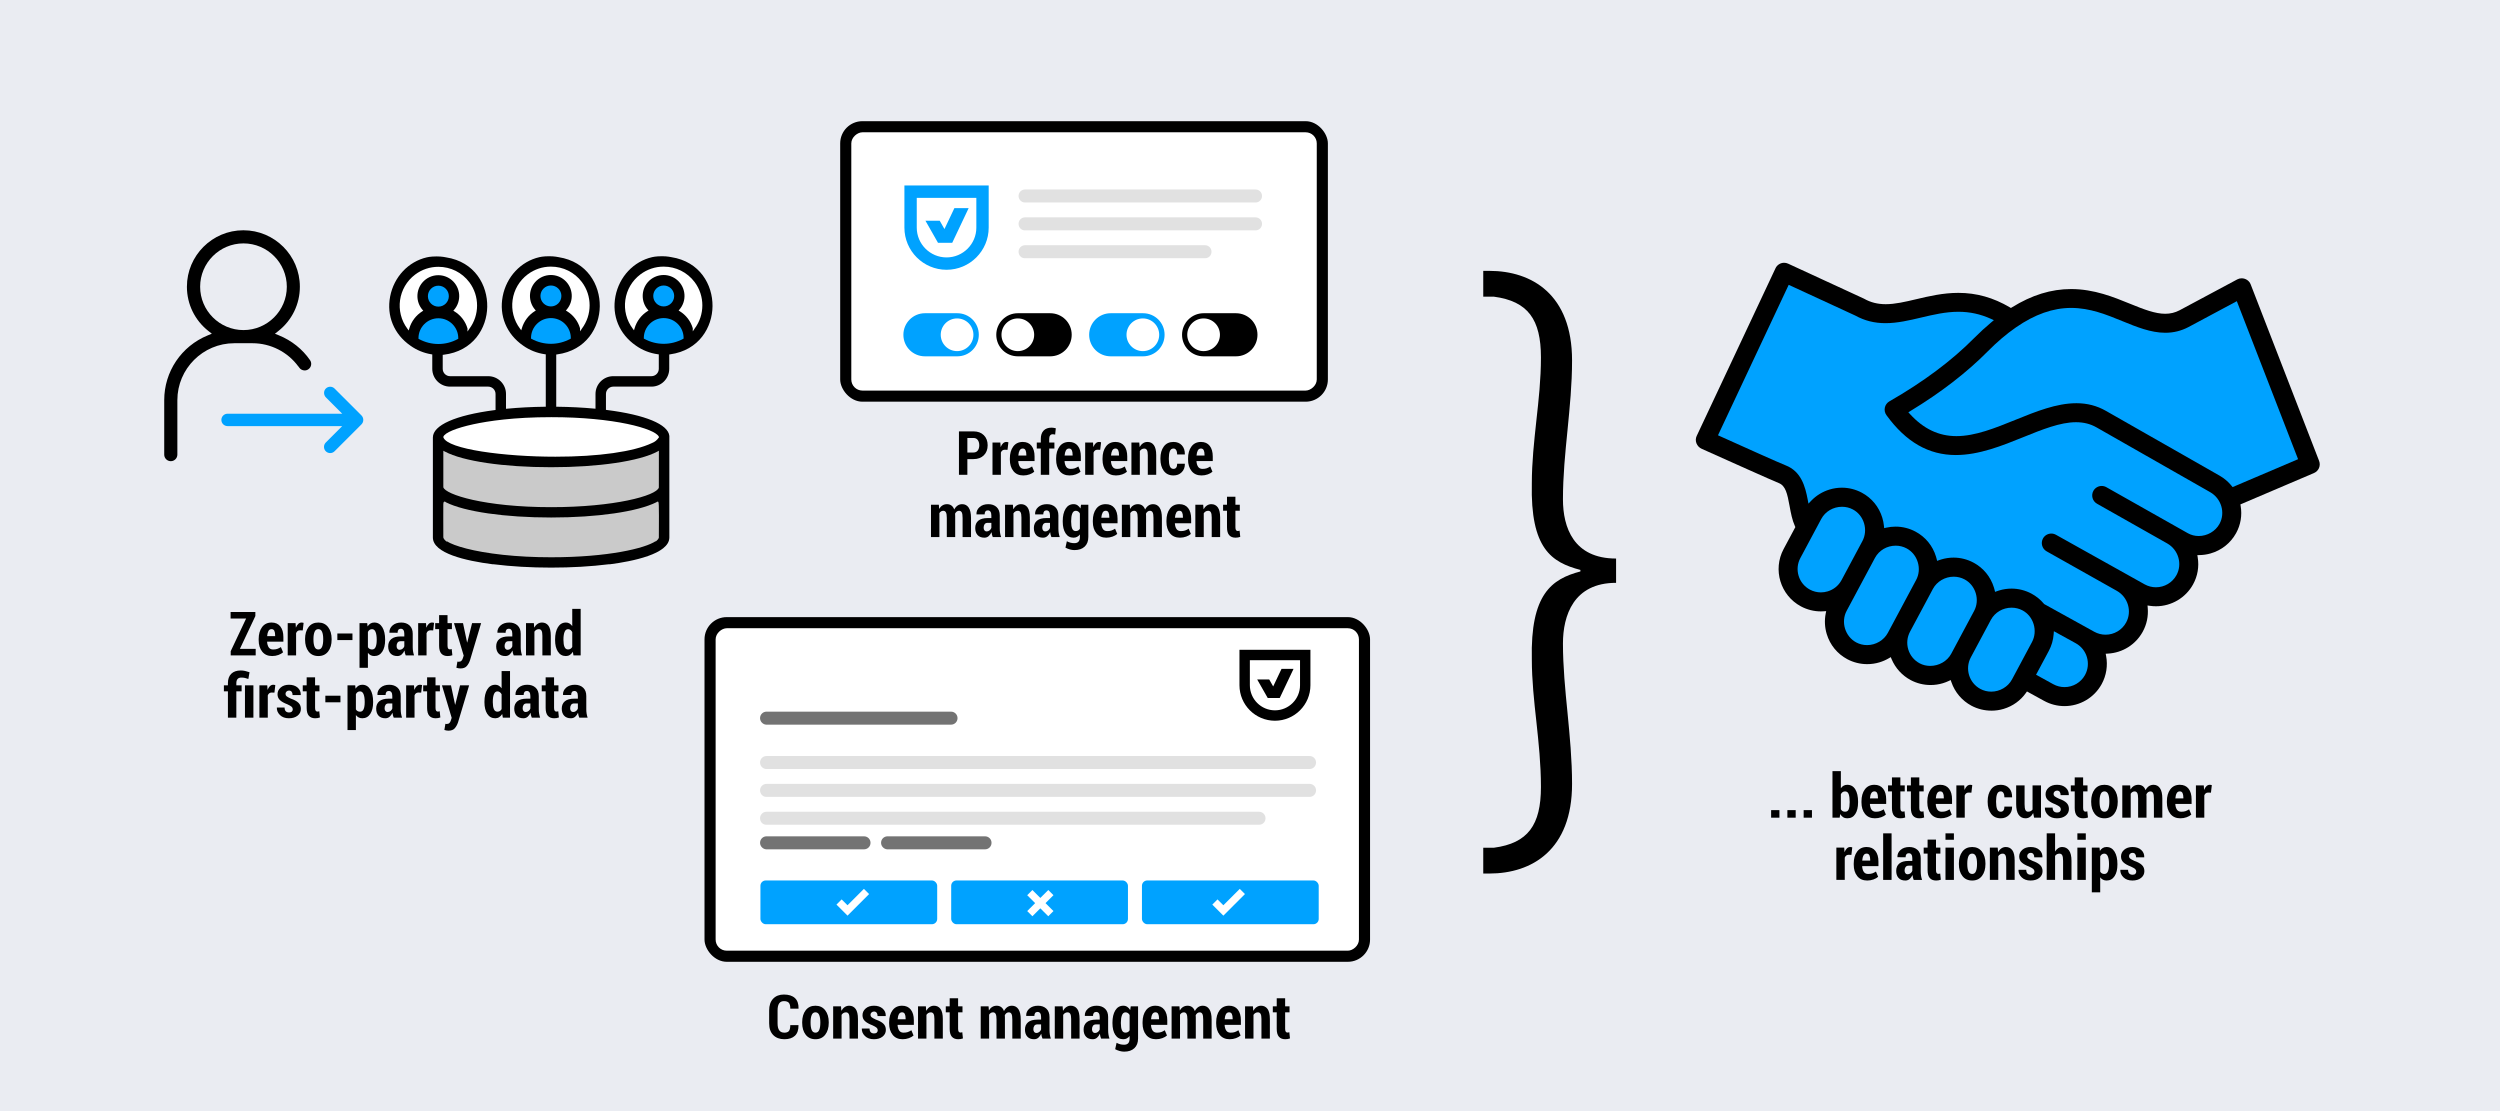 <?xml version="1.0" encoding="UTF-8"?>
<svg id="Layer_1" xmlns="http://www.w3.org/2000/svg" version="1.1" viewBox="0 0 900 400">
  <!-- Generator: Adobe Illustrator 29.4.0, SVG Export Plug-In . SVG Version: 2.1.0 Build 152)  -->
  <defs>
    <style>
      .st0 {
        fill: #fff;
      }

      .st1 {
        fill: #eaecf2;
      }

      .st2 {
        fill: #e1e1e1;
      }

      .st3 {
        fill: #737373;
      }

      .st4 {
        fill: #00a2ff;
      }

      .st5 {
        fill: #cacaca;
      }
    </style>
  </defs>
  <rect class="st1" x="0" width="900" height="400"/>
  <g>
    <path d="M86.365,233.587h5.683v2.363h-8.991v-1.525l5.543-11.741h-5.586v-2.374h8.916v1.472l-5.564,11.806Z"/>
    <path d="M97.956,236.176c-1.533,0-2.722-.53-3.566-1.59-.845-1.06-1.268-2.424-1.268-4.093v-.44c0-1.754.406-3.183,1.219-4.286.812-1.103,1.957-1.654,3.432-1.654,1.368,0,2.417.469,3.147,1.407.73.938,1.096,2.213,1.096,3.824v1.654h-5.865c.05.859.245,1.543.585,2.052.34.509.865.763,1.574.763.602,0,1.104-.07,1.509-.209.404-.14.839-.36,1.305-.661l.784,1.891c-.416.38-.976.698-1.681.956-.706.258-1.463.387-2.272.387ZM97.773,226.486c-.509,0-.886.224-1.133.671-.247.448-.403,1.062-.467,1.842h2.879v-.269c0-.709-.099-1.26-.295-1.654-.197-.394-.525-.591-.983-.591Z"/>
    <path d="M108.988,226.948l-1.031-.032c-.337,0-.618.09-.843.269-.226.179-.399.43-.521.752v8.014h-3.019v-11.623h2.825l.118,1.644c.222-.587.506-1.043.854-1.37.347-.326.747-.489,1.198-.489.136,0,.261.013.376.038.114.025.232.056.354.091l-.312,2.707Z"/>
    <path d="M109.826,230.031c0-1.747.417-3.17,1.251-4.27.834-1.099,2.007-1.649,3.518-1.649s2.678.55,3.523,1.649c.845,1.1,1.268,2.523,1.268,4.27v.247c0,1.748-.421,3.167-1.262,4.259-.842,1.092-2.011,1.638-3.507,1.638-1.519,0-2.696-.544-3.534-1.633-.838-1.088-1.257-2.51-1.257-4.265v-.247ZM112.844,230.278c0,1.082.134,1.941.403,2.578.269.638.725.956,1.37.956.616,0,1.06-.318,1.332-.956.272-.637.408-1.497.408-2.578v-.247c0-1.067-.136-1.924-.408-2.573-.272-.648-.724-.972-1.354-.972s-1.08.326-1.348.978c-.269.652-.403,1.508-.403,2.567v.247Z"/>
    <path d="M126.884,230.429h-5.436v-2.374h5.436v2.374Z"/>
    <path d="M138.647,230.429c0,1.733-.342,3.125-1.026,4.173-.684,1.049-1.642,1.574-2.874,1.574-.494,0-.931-.099-1.311-.295-.38-.197-.709-.485-.988-.865v5.403h-3.019v-16.092h2.771l.129,1.192c.286-.451.626-.798,1.021-1.042.394-.243.852-.365,1.375-.365,1.246,0,2.211.559,2.895,1.676.684,1.117,1.026,2.589,1.026,4.415v.226ZM135.618,230.203c0-1.11-.136-2.005-.408-2.686-.272-.68-.695-1.021-1.268-1.021-.344,0-.641.088-.892.263-.251.176-.451.421-.602.736v5.479c.15.272.351.48.602.623.25.144.551.215.902.215.587,0,1.011-.299,1.273-.897.261-.598.392-1.427.392-2.487v-.226Z"/>
    <path d="M146.059,235.95c-.115-.258-.209-.537-.285-.838s-.131-.608-.167-.924c-.258.58-.596,1.057-1.015,1.429s-.933.559-1.542.559c-1.06,0-1.875-.31-2.444-.929-.569-.619-.854-1.47-.854-2.551,0-1.131.374-2.01,1.123-2.637.748-.626,1.867-.94,3.357-.94h1.321v-.967c0-.58-.107-1.026-.322-1.337s-.534-.467-.956-.467c-.373,0-.655.125-.849.376-.193.251-.29.609-.29,1.074l-2.922-.011-.021-.064c-.043-1.002.333-1.854,1.128-2.557.795-.702,1.844-1.053,3.147-1.053,1.225,0,2.216.351,2.976,1.053.759.702,1.139,1.705,1.139,3.008v4.77c0,.544.039,1.06.118,1.547.079.487.2.974.365,1.461h-3.008ZM143.835,233.931c.401,0,.759-.124,1.074-.371.315-.247.53-.546.645-.897v-1.826h-1.321c-.509,0-.879.165-1.112.494-.233.33-.349.745-.349,1.246,0,.401.097.727.29.978.193.251.451.376.773.376Z"/>
    <path d="M155.953,226.948l-1.031-.032c-.337,0-.618.09-.843.269-.226.179-.399.43-.521.752v8.014h-3.019v-11.623h2.825l.118,1.644c.222-.587.506-1.043.854-1.37.347-.326.747-.489,1.198-.489.136,0,.261.013.376.038.114.025.232.056.354.091l-.312,2.707Z"/>
    <path d="M161.109,221.438v2.89h1.579v2.159h-1.579v5.919c0,.494.071.845.215,1.053.143.208.34.312.591.312.143,0,.261-.009.354-.027.093-.018.208-.048.344-.091l.236,2.234c-.287.1-.561.173-.822.22-.262.046-.557.07-.886.07-.988,0-1.746-.301-2.272-.902s-.79-1.55-.79-2.847v-5.94h-1.407v-2.159h1.407v-2.89h3.029Z"/>
    <path d="M168.145,231.256v.032h.064l1.74-6.961h3.255l-4.007,13.374c-.294.838-.688,1.538-1.182,2.1-.494.562-1.25.843-2.267.843-.244,0-.46-.02-.65-.059-.19-.04-.457-.102-.8-.188l.365-2.224c.079.014.156.028.231.043.075.014.148.021.22.021.444,0,.782-.122,1.015-.365.232-.244.403-.562.51-.956l.29-.892-3.502-11.698h3.255l1.461,6.929Z"/>
    <path d="M184.935,235.95c-.115-.258-.209-.537-.285-.838s-.131-.608-.167-.924c-.258.58-.596,1.057-1.015,1.429s-.933.559-1.542.559c-1.06,0-1.875-.31-2.444-.929-.569-.619-.854-1.47-.854-2.551,0-1.131.374-2.01,1.123-2.637.748-.626,1.867-.94,3.357-.94h1.321v-.967c0-.58-.107-1.026-.322-1.337s-.534-.467-.956-.467c-.373,0-.655.125-.849.376-.193.251-.29.609-.29,1.074l-2.922-.011-.021-.064c-.043-1.002.333-1.854,1.128-2.557.795-.702,1.844-1.053,3.147-1.053,1.225,0,2.216.351,2.976,1.053.759.702,1.139,1.705,1.139,3.008v4.77c0,.544.039,1.06.118,1.547.079.487.2.974.365,1.461h-3.008ZM182.711,233.931c.401,0,.759-.124,1.074-.371.315-.247.53-.546.645-.897v-1.826h-1.321c-.509,0-.879.165-1.112.494-.233.33-.349.745-.349,1.246,0,.401.097.727.29.978.193.251.451.376.773.376Z"/>
    <path d="M192.186,224.327l.129,1.622c.329-.58.732-1.031,1.208-1.354.476-.322,1.008-.483,1.595-.483.988,0,1.763.385,2.326,1.155.562.77.843,1.979.843,3.625v7.058h-3.029v-7.058c0-.874-.106-1.491-.317-1.853-.211-.361-.532-.542-.961-.542-.337,0-.639.079-.908.236-.269.158-.496.38-.682.666v8.551h-3.029v-11.623h2.825Z"/>
    <path d="M199.834,230.203c0-1.826.34-3.298,1.021-4.415.68-1.117,1.644-1.676,2.89-1.676.465,0,.886.111,1.262.333.376.222.71.537,1.004.945v-6.198h3.029v16.758h-2.589l-.226-1.311c-.308.501-.67.883-1.085,1.144-.416.261-.888.392-1.418.392-1.232,0-2.188-.524-2.868-1.574-.681-1.049-1.021-2.44-1.021-4.173v-.226ZM202.842,230.429c0,1.053.129,1.878.387,2.476.258.598.684.897,1.278.897.329,0,.621-.077.875-.231.254-.154.463-.381.628-.682v-5.339c-.165-.329-.376-.587-.634-.773-.258-.186-.544-.279-.859-.279-.587,0-1.014.34-1.278,1.021-.265.681-.397,1.576-.397,2.686v.226Z"/>
    <path d="M82.051,258.35v-9.464h-1.45v-2.159h1.45v-.795c0-1.461.403-2.587,1.208-3.378.806-.791,1.942-1.187,3.411-1.187.508,0,1.01.054,1.504.161s1.045.265,1.654.473l-.419,2.428c-.444-.157-.856-.281-1.235-.371-.38-.089-.816-.134-1.311-.134-.587,0-1.031.172-1.332.516s-.451.842-.451,1.493v.795h1.901v2.159h-1.901v9.464h-3.029ZM91.225,258.35h-3.04v-11.623h3.04v11.623Z"/>
    <path d="M98.798,249.348l-1.031-.032c-.337,0-.618.09-.843.269-.226.179-.399.43-.521.752v8.014h-3.019v-11.623h2.825l.118,1.644c.222-.587.506-1.043.854-1.37.347-.326.747-.489,1.198-.489.136,0,.261.013.376.038.114.025.232.056.354.091l-.312,2.707Z"/>
    <path d="M105.394,255.321c0-.344-.133-.637-.397-.881-.265-.243-.777-.541-1.536-.892-1.182-.444-2.07-.941-2.664-1.493-.595-.551-.892-1.26-.892-2.127,0-.945.377-1.751,1.133-2.417.755-.666,1.756-.999,3.002-.999,1.303,0,2.343.346,3.121,1.037.777.691,1.147,1.563,1.112,2.616l-.021.064h-2.922c0-.487-.107-.879-.322-1.176-.215-.297-.541-.446-.978-.446-.351,0-.646.115-.886.344-.24.229-.36.509-.36.838,0,.344.118.622.354.833.236.211.752.503,1.547.875,1.225.423,2.136.918,2.734,1.488.598.569.897,1.309.897,2.218,0,.988-.396,1.798-1.187,2.428-.792.63-1.835.945-3.131.945-1.354,0-2.424-.387-3.212-1.16-.788-.773-1.164-1.65-1.128-2.632l.032-.064h2.75c.014.63.165,1.083.451,1.359.286.276.68.414,1.182.414.43,0,.757-.105.983-.317.226-.211.338-.496.338-.854Z"/>
    <path d="M113.429,243.837v2.89h1.579v2.159h-1.579v5.919c0,.494.071.845.215,1.053.143.208.34.312.591.312.143,0,.261-.009.354-.027.093-.018.208-.048.344-.091l.236,2.234c-.287.1-.561.173-.822.22-.262.046-.557.07-.886.07-.988,0-1.746-.301-2.272-.902s-.79-1.55-.79-2.847v-5.94h-1.407v-2.159h1.407v-2.89h3.029Z"/>
    <path d="M122.56,252.829h-5.436v-2.374h5.436v2.374Z"/>
    <path d="M134.323,252.829c0,1.733-.342,3.125-1.026,4.173-.684,1.049-1.642,1.574-2.874,1.574-.494,0-.931-.099-1.311-.295-.38-.197-.709-.485-.988-.865v5.403h-3.019v-16.092h2.771l.129,1.192c.286-.451.626-.798,1.021-1.042.394-.243.852-.365,1.375-.365,1.246,0,2.211.559,2.895,1.676.684,1.117,1.026,2.589,1.026,4.415v.226ZM131.293,252.603c0-1.11-.136-2.005-.408-2.686-.272-.68-.695-1.021-1.268-1.021-.344,0-.641.088-.892.263-.251.176-.451.421-.602.736v5.479c.15.272.351.48.602.623.25.144.551.215.902.215.587,0,1.011-.299,1.273-.897.261-.598.392-1.427.392-2.487v-.226Z"/>
    <path d="M141.735,258.35c-.115-.258-.209-.537-.285-.838s-.131-.608-.167-.924c-.258.58-.596,1.057-1.015,1.429s-.933.559-1.542.559c-1.06,0-1.875-.31-2.444-.929-.569-.619-.854-1.47-.854-2.551,0-1.131.374-2.01,1.123-2.637.748-.626,1.867-.94,3.357-.94h1.321v-.967c0-.58-.107-1.026-.322-1.337s-.534-.467-.956-.467c-.373,0-.655.125-.849.376-.193.251-.29.609-.29,1.074l-2.922-.011-.021-.064c-.043-1.002.333-1.854,1.128-2.557.795-.702,1.844-1.053,3.147-1.053,1.225,0,2.216.351,2.976,1.053.759.702,1.139,1.705,1.139,3.008v4.77c0,.544.039,1.06.118,1.547.079.487.2.974.365,1.461h-3.008ZM139.511,256.331c.401,0,.759-.124,1.074-.371.315-.247.53-.546.645-.897v-1.826h-1.321c-.509,0-.879.165-1.112.494-.233.33-.349.745-.349,1.246,0,.401.097.727.29.978.193.251.451.376.773.376Z"/>
    <path d="M151.628,249.348l-1.031-.032c-.337,0-.618.09-.843.269-.226.179-.399.43-.521.752v8.014h-3.019v-11.623h2.825l.118,1.644c.222-.587.506-1.043.854-1.37.347-.326.747-.489,1.198-.489.136,0,.261.013.376.038.114.025.232.056.354.091l-.312,2.707Z"/>
    <path d="M156.785,243.837v2.89h1.579v2.159h-1.579v5.919c0,.494.071.845.215,1.053.143.208.34.312.591.312.143,0,.261-.009.354-.027.093-.018.208-.048.344-.091l.236,2.234c-.287.1-.561.173-.822.22-.262.046-.557.07-.886.07-.988,0-1.746-.301-2.272-.902s-.79-1.55-.79-2.847v-5.94h-1.407v-2.159h1.407v-2.89h3.029Z"/>
    <path d="M163.821,253.656v.032h.064l1.74-6.961h3.255l-4.007,13.374c-.294.838-.688,1.538-1.182,2.1-.494.562-1.25.843-2.267.843-.244,0-.46-.02-.65-.059-.19-.04-.457-.102-.8-.188l.365-2.224c.079.014.156.028.231.043.075.014.148.021.22.021.444,0,.782-.122,1.015-.365.232-.244.403-.562.51-.956l.29-.892-3.502-11.698h3.255l1.461,6.929Z"/>
    <path d="M174.402,252.603c0-1.826.34-3.298,1.021-4.415.68-1.117,1.644-1.676,2.89-1.676.465,0,.886.111,1.262.333.376.222.71.537,1.004.945v-6.198h3.029v16.758h-2.589l-.226-1.311c-.308.501-.67.883-1.085,1.144-.416.261-.888.392-1.418.392-1.232,0-2.188-.524-2.868-1.574-.681-1.049-1.021-2.44-1.021-4.173v-.226ZM177.41,252.829c0,1.053.129,1.878.387,2.476.258.598.684.897,1.278.897.329,0,.621-.077.875-.231.254-.154.463-.381.628-.682v-5.339c-.165-.329-.376-.587-.634-.773-.258-.186-.544-.279-.859-.279-.587,0-1.014.34-1.278,1.021-.265.681-.397,1.576-.397,2.686v.226Z"/>
    <path d="M191.439,258.35c-.115-.258-.209-.537-.285-.838s-.131-.608-.167-.924c-.258.58-.596,1.057-1.015,1.429s-.933.559-1.542.559c-1.06,0-1.875-.31-2.444-.929-.569-.619-.854-1.47-.854-2.551,0-1.131.374-2.01,1.123-2.637.748-.626,1.867-.94,3.357-.94h1.321v-.967c0-.58-.107-1.026-.322-1.337s-.534-.467-.956-.467c-.373,0-.655.125-.849.376-.193.251-.29.609-.29,1.074l-2.922-.011-.021-.064c-.043-1.002.333-1.854,1.128-2.557.795-.702,1.844-1.053,3.147-1.053,1.225,0,2.216.351,2.976,1.053.759.702,1.139,1.705,1.139,3.008v4.77c0,.544.039,1.06.118,1.547.079.487.2.974.365,1.461h-3.008ZM189.215,256.331c.401,0,.759-.124,1.074-.371.315-.247.53-.546.645-.897v-1.826h-1.321c-.509,0-.879.165-1.112.494-.233.33-.349.745-.349,1.246,0,.401.097.727.29.978.193.251.451.376.773.376Z"/>
    <path d="M199.463,243.837v2.89h1.579v2.159h-1.579v5.919c0,.494.071.845.215,1.053.143.208.34.312.591.312.143,0,.261-.009.354-.027.093-.018.208-.048.344-.091l.236,2.234c-.287.1-.561.173-.822.22-.262.046-.557.07-.886.07-.988,0-1.746-.301-2.272-.902s-.79-1.55-.79-2.847v-5.94h-1.407v-2.159h1.407v-2.89h3.029Z"/>
    <path d="M208.541,258.35c-.115-.258-.209-.537-.285-.838s-.131-.608-.167-.924c-.258.58-.596,1.057-1.015,1.429s-.933.559-1.542.559c-1.06,0-1.875-.31-2.444-.929-.569-.619-.854-1.47-.854-2.551,0-1.131.374-2.01,1.123-2.637.748-.626,1.867-.94,3.357-.94h1.321v-.967c0-.58-.107-1.026-.322-1.337s-.534-.467-.956-.467c-.373,0-.655.125-.849.376-.193.251-.29.609-.29,1.074l-2.922-.011-.021-.064c-.043-1.002.333-1.854,1.128-2.557.795-.702,1.844-1.053,3.147-1.053,1.225,0,2.216.351,2.976,1.053.759.702,1.139,1.705,1.139,3.008v4.77c0,.544.039,1.06.118,1.547.079.487.2.974.365,1.461h-3.008ZM206.317,256.331c.401,0,.759-.124,1.074-.371.315-.247.53-.546.645-.897v-1.826h-1.321c-.509,0-.879.165-1.112.494-.233.33-.349.745-.349,1.246,0,.401.097.727.29.978.193.251.451.376.773.376Z"/>
  </g>
  <g>
    <path d="M348.251,165.276v5.661h-3.029v-15.641h5.231c1.568,0,2.811.46,3.728,1.38.917.92,1.375,2.125,1.375,3.615,0,1.497-.458,2.702-1.375,3.615-.917.913-2.159,1.37-3.728,1.37h-2.202ZM348.251,162.902h2.202c.68,0,1.198-.243,1.552-.73.354-.487.532-1.106.532-1.858,0-.766-.177-1.398-.532-1.896-.354-.498-.872-.747-1.552-.747h-2.202v5.231Z"/>
    <path d="M362.71,161.935l-1.031-.032c-.337,0-.618.09-.843.269-.226.179-.399.43-.521.752v8.014h-3.019v-11.623h2.825l.118,1.644c.222-.587.506-1.043.854-1.37.347-.326.747-.489,1.198-.489.136,0,.261.013.376.038.114.025.232.056.354.091l-.312,2.707Z"/>
    <path d="M368.382,171.163c-1.533,0-2.722-.53-3.566-1.59-.845-1.06-1.268-2.424-1.268-4.093v-.44c0-1.754.406-3.183,1.219-4.286.812-1.103,1.957-1.654,3.432-1.654,1.368,0,2.417.469,3.147,1.407.73.938,1.096,2.213,1.096,3.824v1.654h-5.865c.05.859.245,1.543.585,2.052.34.509.865.763,1.574.763.602,0,1.104-.07,1.509-.209.404-.14.839-.36,1.305-.661l.784,1.891c-.416.38-.976.698-1.681.956-.706.258-1.463.387-2.272.387ZM368.2,161.473c-.509,0-.886.224-1.133.671-.247.448-.403,1.062-.467,1.842h2.879v-.269c0-.709-.099-1.26-.295-1.654-.197-.394-.525-.591-.983-.591Z"/>
    <path d="M374.688,170.937v-9.464h-1.45v-2.159h1.45v-1.311c0-1.296.338-2.295,1.015-2.997.677-.702,1.631-1.053,2.863-1.053.236,0,.473.02.709.059.236.04.508.095.816.167l-.236,2.277c-.15-.036-.294-.064-.43-.086-.136-.021-.297-.032-.483-.032-.401,0-.706.145-.913.435-.208.29-.312.7-.312,1.23v1.311h1.869v2.159h-1.869v9.464h-3.029Z"/>
    <path d="M385.043,171.163c-1.533,0-2.722-.53-3.566-1.59-.845-1.06-1.268-2.424-1.268-4.093v-.44c0-1.754.406-3.183,1.219-4.286.812-1.103,1.957-1.654,3.432-1.654,1.368,0,2.417.469,3.147,1.407.73.938,1.096,2.213,1.096,3.824v1.654h-5.865c.05.859.245,1.543.585,2.052.34.509.865.763,1.574.763.602,0,1.104-.07,1.509-.209.404-.14.839-.36,1.305-.661l.784,1.891c-.416.38-.976.698-1.681.956-.706.258-1.463.387-2.272.387ZM384.861,161.473c-.509,0-.886.224-1.133.671-.247.448-.403,1.062-.467,1.842h2.879v-.269c0-.709-.099-1.26-.295-1.654-.197-.394-.525-.591-.983-.591Z"/>
    <path d="M396.076,161.935l-1.031-.032c-.337,0-.618.09-.843.269-.226.179-.399.43-.521.752v8.014h-3.019v-11.623h2.825l.118,1.644c.222-.587.506-1.043.854-1.37.347-.326.747-.489,1.198-.489.136,0,.261.013.376.038.114.025.232.056.354.091l-.312,2.707Z"/>
    <path d="M401.748,171.163c-1.533,0-2.722-.53-3.566-1.59-.845-1.06-1.268-2.424-1.268-4.093v-.44c0-1.754.406-3.183,1.219-4.286.812-1.103,1.957-1.654,3.432-1.654,1.368,0,2.417.469,3.147,1.407.73.938,1.096,2.213,1.096,3.824v1.654h-5.865c.05.859.245,1.543.585,2.052.34.509.865.763,1.574.763.602,0,1.104-.07,1.509-.209.404-.14.839-.36,1.305-.661l.784,1.891c-.416.38-.976.698-1.681.956-.706.258-1.463.387-2.272.387ZM401.565,161.473c-.509,0-.886.224-1.133.671-.247.448-.403,1.062-.467,1.842h2.879v-.269c0-.709-.099-1.26-.295-1.654-.197-.394-.525-.591-.983-.591Z"/>
    <path d="M410.137,159.314l.129,1.622c.329-.58.732-1.031,1.208-1.354.476-.322,1.008-.483,1.595-.483.988,0,1.763.385,2.326,1.155.562.77.843,1.979.843,3.625v7.058h-3.029v-7.058c0-.874-.106-1.491-.317-1.853-.211-.361-.532-.542-.961-.542-.337,0-.639.079-.908.236-.269.158-.496.38-.682.666v8.551h-3.029v-11.623h2.825Z"/>
    <path d="M422.469,168.799c.43,0,.755-.159.978-.478.222-.318.333-.775.333-1.37h2.739l.032.064c.021,1.21-.356,2.204-1.133,2.981s-1.76,1.166-2.949,1.166c-1.519,0-2.684-.546-3.497-1.638-.813-1.092-1.219-2.504-1.219-4.238v-.312c0-1.719.406-3.127,1.219-4.227.812-1.099,1.975-1.649,3.486-1.649,1.26,0,2.263.403,3.008,1.208.745.806,1.106,1.893,1.085,3.26l-.021.054h-2.75c0-.645-.111-1.164-.333-1.558-.222-.394-.552-.591-.988-.591-.63,0-1.067.321-1.311.961-.244.641-.365,1.488-.365,2.541v.312c0,1.082.122,1.938.365,2.567.243.63.684.945,1.321.945Z"/>
    <path d="M432.535,171.163c-1.533,0-2.722-.53-3.566-1.59-.845-1.06-1.268-2.424-1.268-4.093v-.44c0-1.754.406-3.183,1.219-4.286.812-1.103,1.957-1.654,3.432-1.654,1.368,0,2.417.469,3.147,1.407.73.938,1.096,2.213,1.096,3.824v1.654h-5.865c.05.859.245,1.543.585,2.052.34.509.865.763,1.574.763.602,0,1.104-.07,1.509-.209.404-.14.839-.36,1.305-.661l.784,1.891c-.416.38-.976.698-1.681.956-.706.258-1.463.387-2.272.387ZM432.352,161.473c-.509,0-.886.224-1.133.671-.247.448-.403,1.062-.467,1.842h2.879v-.269c0-.709-.099-1.26-.295-1.654-.197-.394-.525-.591-.983-.591Z"/>
    <path d="M337.982,181.714l.118,1.493c.315-.544.71-.965,1.187-1.262.476-.297,1.022-.446,1.638-.446.608,0,1.135.16,1.579.478.444.319.784.804,1.021,1.456.308-.608.704-1.083,1.187-1.423.483-.34,1.047-.51,1.692-.51.974,0,1.744.408,2.31,1.225.565.816.849,2.066.849,3.749v6.864h-3.029v-6.864c0-.981-.104-1.658-.312-2.03-.208-.372-.526-.559-.956-.559-.315,0-.595.091-.838.274-.244.183-.444.435-.602.757.007.179.016.333.027.462s.016.258.016.387v7.573h-3.019v-6.864c0-.967-.104-1.64-.312-2.02-.208-.379-.53-.569-.967-.569-.294,0-.557.074-.79.22-.233.147-.432.353-.596.618v8.615h-3.029v-11.623h2.825Z"/>
    <path d="M357.393,193.337c-.115-.258-.209-.537-.285-.838s-.131-.608-.167-.924c-.258.58-.596,1.057-1.015,1.429s-.933.559-1.542.559c-1.06,0-1.875-.31-2.444-.929-.569-.619-.854-1.47-.854-2.551,0-1.131.374-2.01,1.123-2.637.748-.626,1.867-.94,3.357-.94h1.321v-.967c0-.58-.107-1.026-.322-1.337s-.534-.467-.956-.467c-.373,0-.655.125-.849.376-.193.251-.29.609-.29,1.074l-2.922-.011-.021-.064c-.043-1.002.333-1.854,1.128-2.557.795-.702,1.844-1.053,3.147-1.053,1.225,0,2.216.351,2.976,1.053.759.702,1.139,1.705,1.139,3.008v4.77c0,.544.039,1.06.118,1.547.079.487.2.974.365,1.461h-3.008ZM355.169,191.317c.401,0,.759-.124,1.074-.371.315-.247.53-.546.645-.897v-1.826h-1.321c-.509,0-.879.165-1.112.494-.233.33-.349.745-.349,1.246,0,.401.097.727.29.978.193.251.451.376.773.376Z"/>
    <path d="M364.644,181.714l.129,1.622c.329-.58.732-1.031,1.208-1.354.476-.322,1.008-.483,1.595-.483.988,0,1.763.385,2.326,1.155.562.77.843,1.979.843,3.625v7.058h-3.029v-7.058c0-.874-.106-1.491-.317-1.853-.211-.361-.532-.542-.961-.542-.337,0-.639.079-.908.236-.269.158-.496.38-.682.666v8.551h-3.029v-11.623h2.825Z"/>
    <path d="M378.501,193.337c-.115-.258-.209-.537-.285-.838s-.131-.608-.167-.924c-.258.58-.596,1.057-1.015,1.429s-.933.559-1.542.559c-1.06,0-1.875-.31-2.444-.929-.569-.619-.854-1.47-.854-2.551,0-1.131.374-2.01,1.123-2.637.748-.626,1.867-.94,3.357-.94h1.321v-.967c0-.58-.107-1.026-.322-1.337s-.534-.467-.956-.467c-.373,0-.655.125-.849.376-.193.251-.29.609-.29,1.074l-2.922-.011-.021-.064c-.043-1.002.333-1.854,1.128-2.557.795-.702,1.844-1.053,3.147-1.053,1.225,0,2.216.351,2.976,1.053.759.702,1.139,1.705,1.139,3.008v4.77c0,.544.039,1.06.118,1.547.079.487.2.974.365,1.461h-3.008ZM376.278,191.317c.401,0,.759-.124,1.074-.371.315-.247.53-.546.645-.897v-1.826h-1.321c-.509,0-.879.165-1.112.494-.233.33-.349.745-.349,1.246,0,.401.097.727.29.978.193.251.451.376.773.376Z"/>
    <path d="M382.583,187.59c0-1.826.34-3.298,1.021-4.415.68-1.117,1.644-1.676,2.89-1.676.537,0,1.008.134,1.413.403.404.269.757.65,1.058,1.144l.204-1.332h2.632v11.559c0,1.511-.442,2.682-1.327,3.513-.885.831-2.111,1.246-3.679,1.246-.516,0-1.058-.079-1.627-.236-.569-.158-1.105-.373-1.606-.645l.505-2.299c.43.229.859.401,1.289.516.43.114.902.172,1.418.172.673,0,1.172-.185,1.499-.553.326-.369.489-.944.489-1.724v-.859c-.294.38-.628.668-1.004.865s-.804.295-1.284.295c-1.232,0-2.188-.524-2.868-1.574-.681-1.049-1.021-2.44-1.021-4.173v-.226ZM385.613,187.815c0,1.06.125,1.887.376,2.481.25.595.677.892,1.278.892.344,0,.639-.071.886-.215.247-.143.449-.351.607-.623v-5.5c-.165-.308-.371-.546-.618-.714-.247-.168-.536-.252-.865-.252-.587,0-1.012.338-1.273,1.015-.262.677-.392,1.574-.392,2.691v.226Z"/>
    <path d="M398.256,193.562c-1.533,0-2.722-.53-3.566-1.59-.845-1.06-1.268-2.424-1.268-4.093v-.44c0-1.754.406-3.183,1.219-4.286.812-1.103,1.957-1.654,3.432-1.654,1.368,0,2.417.469,3.147,1.407.73.938,1.096,2.213,1.096,3.824v1.654h-5.865c.05.859.245,1.543.585,2.052.34.509.865.763,1.574.763.602,0,1.104-.07,1.509-.209.404-.14.839-.36,1.305-.661l.784,1.891c-.416.38-.976.698-1.681.956-.706.258-1.463.387-2.272.387ZM398.074,183.873c-.509,0-.886.224-1.133.671-.247.448-.403,1.062-.467,1.842h2.879v-.269c0-.709-.099-1.26-.295-1.654-.197-.394-.525-.591-.983-.591Z"/>
    <path d="M406.7,181.714l.118,1.493c.315-.544.71-.965,1.187-1.262.476-.297,1.022-.446,1.638-.446.608,0,1.135.16,1.579.478.444.319.784.804,1.021,1.456.308-.608.704-1.083,1.187-1.423.483-.34,1.047-.51,1.692-.51.974,0,1.744.408,2.31,1.225.565.816.849,2.066.849,3.749v6.864h-3.029v-6.864c0-.981-.104-1.658-.312-2.03-.208-.372-.526-.559-.956-.559-.315,0-.595.091-.838.274-.244.183-.444.435-.602.757.007.179.016.333.027.462s.016.258.016.387v7.573h-3.019v-6.864c0-.967-.104-1.64-.312-2.02-.208-.379-.53-.569-.967-.569-.294,0-.557.074-.79.22-.233.147-.432.353-.596.618v8.615h-3.029v-11.623h2.825Z"/>
    <path d="M424.757,193.562c-1.533,0-2.722-.53-3.566-1.59-.845-1.06-1.268-2.424-1.268-4.093v-.44c0-1.754.406-3.183,1.219-4.286.812-1.103,1.957-1.654,3.432-1.654,1.368,0,2.417.469,3.147,1.407.73.938,1.096,2.213,1.096,3.824v1.654h-5.865c.05.859.245,1.543.585,2.052.34.509.865.763,1.574.763.602,0,1.104-.07,1.509-.209.404-.14.839-.36,1.305-.661l.784,1.891c-.416.38-.976.698-1.681.956-.706.258-1.463.387-2.272.387ZM424.575,183.873c-.509,0-.886.224-1.133.671-.247.448-.403,1.062-.467,1.842h2.879v-.269c0-.709-.099-1.26-.295-1.654-.197-.394-.525-.591-.983-.591Z"/>
    <path d="M433.147,181.714l.129,1.622c.329-.58.732-1.031,1.208-1.354.476-.322,1.008-.483,1.595-.483.988,0,1.763.385,2.326,1.155.562.77.843,1.979.843,3.625v7.058h-3.029v-7.058c0-.874-.106-1.491-.317-1.853-.211-.361-.532-.542-.961-.542-.337,0-.639.079-.908.236-.269.158-.496.38-.682.666v8.551h-3.029v-11.623h2.825Z"/>
    <path d="M444.749,178.824v2.89h1.579v2.159h-1.579v5.919c0,.494.071.845.215,1.053.143.208.34.312.591.312.143,0,.261-.009.354-.027.093-.018.208-.048.344-.091l.236,2.234c-.287.1-.561.173-.822.22-.262.046-.557.07-.886.07-.988,0-1.746-.301-2.272-.902s-.79-1.55-.79-2.847v-5.94h-1.407v-2.159h1.407v-2.89h3.029Z"/>
  </g>
  <g>
    <path d="M287.435,369.042l.021.064c.028,1.676-.399,2.931-1.284,3.765-.885.834-2.147,1.251-3.787,1.251-1.683,0-3.019-.496-4.007-1.488-.988-.992-1.482-2.401-1.482-4.227v-4.641c0-1.819.478-3.229,1.434-4.232.956-1.002,2.247-1.504,3.873-1.504,1.711,0,3.025.416,3.942,1.246.917.831,1.36,2.088,1.332,3.771l-.021.064h-2.943c0-1.002-.177-1.704-.532-2.105-.354-.401-.947-.602-1.778-.602-.759,0-1.329.274-1.708.822-.38.548-.569,1.388-.569,2.519v4.662c0,1.139.204,1.982.612,2.53s1.024.822,1.848.822c.752,0,1.292-.199,1.622-.596.329-.397.494-1.104.494-2.122h2.933Z"/>
    <path d="M288.788,367.978c0-1.747.417-3.17,1.251-4.27.834-1.099,2.007-1.649,3.518-1.649s2.678.55,3.523,1.649c.844,1.1,1.268,2.523,1.268,4.27v.247c0,1.748-.422,3.167-1.263,4.259-.842,1.092-2.011,1.638-3.507,1.638-1.519,0-2.696-.544-3.534-1.633-.838-1.088-1.257-2.51-1.257-4.265v-.247ZM291.807,368.225c0,1.082.134,1.941.403,2.578.269.638.725.956,1.37.956.616,0,1.06-.318,1.332-.956.272-.637.408-1.497.408-2.578v-.247c0-1.067-.136-1.924-.408-2.573-.272-.648-.724-.972-1.354-.972s-1.08.326-1.348.978c-.269.652-.403,1.508-.403,2.567v.247Z"/>
    <path d="M302.763,362.274l.129,1.622c.329-.58.732-1.031,1.209-1.354.476-.322,1.008-.483,1.595-.483.988,0,1.764.385,2.325,1.155.562.77.844,1.979.844,3.625v7.058h-3.029v-7.058c0-.874-.105-1.491-.316-1.853-.212-.361-.532-.542-.962-.542-.337,0-.64.079-.907.236-.27.158-.496.38-.683.666v8.551h-3.029v-11.623h2.825Z"/>
    <path d="M315.987,370.868c0-.344-.133-.637-.397-.881-.265-.243-.777-.541-1.536-.892-1.182-.444-2.069-.941-2.664-1.493-.595-.551-.892-1.26-.892-2.127,0-.945.378-1.751,1.133-2.417.756-.666,1.757-.999,3.003-.999,1.304,0,2.344.346,3.12,1.037.777.691,1.148,1.563,1.112,2.616l-.021.064h-2.922c0-.487-.107-.879-.322-1.176-.215-.297-.541-.446-.978-.446-.351,0-.646.115-.887.344-.239.229-.359.509-.359.838,0,.344.118.622.354.833.236.211.752.503,1.547.875,1.225.423,2.136.918,2.733,1.488.599.569.897,1.309.897,2.218,0,.988-.396,1.798-1.187,2.428-.792.63-1.836.945-3.132.945-1.354,0-2.424-.387-3.212-1.16s-1.164-1.65-1.128-2.632l.032-.064h2.75c.015.63.165,1.083.451,1.359.286.276.681.414,1.182.414.43,0,.758-.105.982-.317.227-.211.339-.496.339-.854Z"/>
    <path d="M324.924,374.123c-1.532,0-2.722-.53-3.566-1.59-.845-1.06-1.268-2.424-1.268-4.093v-.44c0-1.754.406-3.183,1.219-4.286.813-1.103,1.957-1.654,3.433-1.654,1.368,0,2.417.469,3.147,1.407.73.938,1.096,2.213,1.096,3.824v1.654h-5.865c.05.859.245,1.543.586,2.052.34.509.864.763,1.573.763.602,0,1.104-.07,1.509-.209.405-.14.84-.36,1.306-.661l.784,1.891c-.415.38-.976.698-1.682.956-.705.258-1.462.387-2.271.387ZM324.742,364.433c-.509,0-.886.224-1.134.671-.246.448-.402,1.062-.467,1.842h2.879v-.269c0-.709-.099-1.26-.295-1.654-.197-.394-.525-.591-.983-.591Z"/>
    <path d="M333.314,362.274l.129,1.622c.329-.58.732-1.031,1.209-1.354.476-.322,1.008-.483,1.595-.483.988,0,1.764.385,2.325,1.155.562.77.844,1.979.844,3.625v7.058h-3.029v-7.058c0-.874-.105-1.491-.316-1.853-.212-.361-.532-.542-.962-.542-.337,0-.64.079-.907.236-.27.158-.496.38-.683.666v8.551h-3.029v-11.623h2.825Z"/>
    <path d="M344.916,359.384v2.89h1.579v2.159h-1.579v5.919c0,.494.071.845.215,1.053.144.208.34.312.591.312.144,0,.262-.009.354-.027.093-.018.208-.048.344-.091l.236,2.234c-.286.1-.561.173-.822.22-.261.046-.557.07-.886.07-.988,0-1.745-.301-2.272-.902-.525-.602-.789-1.55-.789-2.847v-5.94h-1.407v-2.159h1.407v-2.89h3.029Z"/>
    <path d="M355.883,362.274l.118,1.493c.315-.544.711-.965,1.188-1.262.476-.297,1.021-.446,1.638-.446.608,0,1.135.16,1.579.478.444.319.784.804,1.021,1.456.308-.608.704-1.083,1.187-1.423.484-.34,1.048-.51,1.692-.51.974,0,1.744.408,2.31,1.225s.849,2.066.849,3.749v6.864h-3.029v-6.864c0-.981-.104-1.658-.312-2.03-.208-.372-.526-.559-.956-.559-.315,0-.595.091-.838.274s-.444.435-.602.757c.007.179.017.333.026.462.012.129.017.258.017.387v7.573h-3.019v-6.864c0-.967-.104-1.64-.312-2.02-.208-.379-.53-.569-.967-.569-.294,0-.557.074-.79.22-.232.147-.431.353-.596.618v8.615h-3.029v-11.623h2.825Z"/>
    <path d="M375.294,373.897c-.114-.258-.209-.537-.285-.838-.074-.301-.13-.608-.166-.924-.258.58-.596,1.057-1.016,1.429-.418.372-.933.559-1.541.559-1.06,0-1.875-.31-2.443-.929-.57-.619-.854-1.47-.854-2.551,0-1.131.374-2.01,1.122-2.637.749-.626,1.868-.94,3.357-.94h1.321v-.967c0-.58-.107-1.026-.322-1.337s-.533-.467-.956-.467c-.372,0-.655.125-.849.376-.193.251-.29.609-.29,1.074l-2.922-.011-.021-.064c-.043-1.002.333-1.854,1.128-2.557.795-.702,1.844-1.053,3.147-1.053,1.225,0,2.217.351,2.976,1.053.759.702,1.139,1.705,1.139,3.008v4.77c0,.544.039,1.06.118,1.547.079.487.2.974.365,1.461h-3.008ZM373.071,371.877c.401,0,.759-.124,1.074-.371s.53-.546.645-.897v-1.826h-1.321c-.509,0-.879.165-1.111.494-.233.33-.35.745-.35,1.246,0,.401.097.727.29.978.193.251.451.376.773.376Z"/>
    <path d="M382.545,362.274l.129,1.622c.329-.58.732-1.031,1.209-1.354.476-.322,1.008-.483,1.595-.483.988,0,1.764.385,2.325,1.155.562.77.844,1.979.844,3.625v7.058h-3.029v-7.058c0-.874-.105-1.491-.316-1.853-.212-.361-.532-.542-.962-.542-.337,0-.64.079-.907.236-.27.158-.496.38-.683.666v8.551h-3.029v-11.623h2.825Z"/>
    <path d="M396.403,373.897c-.114-.258-.209-.537-.285-.838-.074-.301-.13-.608-.166-.924-.258.58-.596,1.057-1.016,1.429-.418.372-.933.559-1.541.559-1.06,0-1.875-.31-2.443-.929-.57-.619-.854-1.47-.854-2.551,0-1.131.374-2.01,1.122-2.637.749-.626,1.868-.94,3.357-.94h1.321v-.967c0-.58-.107-1.026-.322-1.337s-.533-.467-.956-.467c-.372,0-.655.125-.849.376-.193.251-.29.609-.29,1.074l-2.922-.011-.021-.064c-.043-1.002.333-1.854,1.128-2.557.795-.702,1.844-1.053,3.147-1.053,1.225,0,2.217.351,2.976,1.053.759.702,1.139,1.705,1.139,3.008v4.77c0,.544.039,1.06.118,1.547.079.487.2.974.365,1.461h-3.008ZM394.179,371.877c.401,0,.759-.124,1.074-.371s.53-.546.645-.897v-1.826h-1.321c-.509,0-.879.165-1.111.494-.233.33-.35.745-.35,1.246,0,.401.097.727.29.978.193.251.451.376.773.376Z"/>
    <path d="M400.485,368.15c0-1.826.34-3.298,1.021-4.415s1.644-1.676,2.89-1.676c.537,0,1.008.134,1.413.403.404.269.757.65,1.058,1.144l.204-1.332h2.632v11.559c0,1.511-.442,2.682-1.327,3.513-.884.831-2.11,1.246-3.679,1.246-.516,0-1.058-.079-1.628-.236-.568-.158-1.104-.373-1.605-.645l.505-2.299c.43.229.859.401,1.289.516.43.114.902.172,1.418.172.673,0,1.173-.185,1.499-.553.325-.369.488-.944.488-1.724v-.859c-.294.38-.629.668-1.004.865-.377.197-.805.295-1.284.295-1.231,0-2.188-.524-2.868-1.574-.681-1.049-1.021-2.44-1.021-4.173v-.226ZM403.514,368.375c0,1.06.125,1.887.376,2.481.251.595.677.892,1.278.892.344,0,.64-.071.886-.215.248-.143.45-.351.607-.623v-5.5c-.165-.308-.371-.546-.617-.714-.248-.168-.536-.252-.865-.252-.587,0-1.012.338-1.273,1.015-.261.677-.392,1.574-.392,2.691v.226Z"/>
    <path d="M416.158,374.123c-1.532,0-2.722-.53-3.566-1.59-.845-1.06-1.268-2.424-1.268-4.093v-.44c0-1.754.406-3.183,1.219-4.286.813-1.103,1.957-1.654,3.433-1.654,1.368,0,2.417.469,3.147,1.407.73.938,1.096,2.213,1.096,3.824v1.654h-5.865c.05.859.245,1.543.586,2.052.34.509.864.763,1.573.763.602,0,1.104-.07,1.509-.209.405-.14.84-.36,1.306-.661l.784,1.891c-.415.38-.976.698-1.682.956-.705.258-1.462.387-2.271.387ZM415.975,364.433c-.509,0-.886.224-1.134.671-.246.448-.402,1.062-.467,1.842h2.879v-.269c0-.709-.099-1.26-.295-1.654-.197-.394-.525-.591-.983-.591Z"/>
    <path d="M424.601,362.274l.118,1.493c.315-.544.711-.965,1.188-1.262.476-.297,1.021-.446,1.638-.446.608,0,1.135.16,1.579.478.444.319.784.804,1.021,1.456.308-.608.704-1.083,1.187-1.423.484-.34,1.048-.51,1.692-.51.974,0,1.744.408,2.31,1.225s.849,2.066.849,3.749v6.864h-3.029v-6.864c0-.981-.104-1.658-.312-2.03-.208-.372-.526-.559-.956-.559-.315,0-.595.091-.838.274s-.444.435-.602.757c.007.179.017.333.026.462.012.129.017.258.017.387v7.573h-3.019v-6.864c0-.967-.104-1.64-.312-2.02-.208-.379-.53-.569-.967-.569-.294,0-.557.074-.79.22-.232.147-.431.353-.596.618v8.615h-3.029v-11.623h2.825Z"/>
    <path d="M442.659,374.123c-1.532,0-2.722-.53-3.566-1.59-.845-1.06-1.268-2.424-1.268-4.093v-.44c0-1.754.406-3.183,1.219-4.286.813-1.103,1.957-1.654,3.433-1.654,1.368,0,2.417.469,3.147,1.407.73.938,1.096,2.213,1.096,3.824v1.654h-5.865c.05.859.245,1.543.586,2.052.34.509.864.763,1.573.763.602,0,1.104-.07,1.509-.209.405-.14.84-.36,1.306-.661l.784,1.891c-.415.38-.976.698-1.682.956-.705.258-1.462.387-2.271.387ZM442.476,364.433c-.509,0-.886.224-1.134.671-.246.448-.402,1.062-.467,1.842h2.879v-.269c0-.709-.099-1.26-.295-1.654-.197-.394-.525-.591-.983-.591Z"/>
    <path d="M451.049,362.274l.129,1.622c.329-.58.732-1.031,1.209-1.354.476-.322,1.008-.483,1.595-.483.988,0,1.764.385,2.325,1.155.562.77.844,1.979.844,3.625v7.058h-3.029v-7.058c0-.874-.105-1.491-.316-1.853-.212-.361-.532-.542-.962-.542-.337,0-.64.079-.907.236-.27.158-.496.38-.683.666v8.551h-3.03v-11.623h2.826Z"/>
    <path d="M462.65,359.384v2.89h1.579v2.159h-1.579v5.919c0,.494.071.845.215,1.053.144.208.34.312.591.312.144,0,.262-.009.354-.027.093-.018.208-.048.344-.091l.236,2.234c-.286.1-.561.173-.822.22-.261.046-.557.07-.886.07-.988,0-1.745-.301-2.272-.902-.525-.602-.789-1.55-.789-2.847v-5.94h-1.407v-2.159h1.407v-2.89h3.029Z"/>
  </g>
  <g>
    <path d="M640.591,294.363h-2.986v-2.718h2.986v2.718Z"/>
    <path d="M646.445,294.363h-2.986v-2.718h2.986v2.718Z"/>
    <path d="M652.3,294.363h-2.986v-2.718h2.986v2.718Z"/>
    <path d="M668.907,288.842c0,1.755-.331,3.151-.994,4.189-.662,1.039-1.631,1.558-2.905,1.558-.559,0-1.046-.131-1.461-.392s-.77-.639-1.063-1.133l-.204,1.3h-2.589v-16.758h3.019v6.166c.279-.401.608-.709.988-.924s.812-.322,1.3-.322c1.282,0,2.254.552,2.916,1.654.663,1.103.994,2.582.994,4.437v.226ZM665.878,288.616c0-1.167-.118-2.077-.354-2.729-.236-.651-.67-.978-1.3-.978-.351,0-.653.09-.908.269-.254.179-.456.43-.606.752v5.403c.15.294.351.514.602.661.251.147.559.22.924.22.638,0,1.07-.286,1.3-.859.229-.573.344-1.411.344-2.514v-.226Z"/>
    <path d="M674.966,294.589c-1.532,0-2.722-.53-3.566-1.59-.845-1.06-1.268-2.424-1.268-4.093v-.44c0-1.754.406-3.183,1.219-4.286.813-1.103,1.957-1.654,3.433-1.654,1.368,0,2.417.469,3.147,1.407.73.938,1.096,2.213,1.096,3.824v1.654h-5.865c.05.859.245,1.543.586,2.052.34.509.864.763,1.573.763.602,0,1.104-.07,1.509-.209.405-.14.84-.36,1.306-.661l.784,1.891c-.415.38-.976.698-1.682.956-.705.258-1.462.387-2.271.387ZM674.783,284.899c-.509,0-.886.224-1.134.671-.246.448-.402,1.062-.467,1.842h2.879v-.269c0-.709-.099-1.26-.295-1.654-.197-.394-.525-.591-.983-.591Z"/>
    <path d="M684.129,279.851v2.89h1.579v2.159h-1.579v5.919c0,.494.071.845.215,1.053.144.208.34.312.591.312.144,0,.262-.009.354-.027.093-.018.208-.048.344-.091l.236,2.234c-.286.1-.561.173-.822.22-.261.046-.557.07-.886.07-.988,0-1.745-.301-2.272-.902-.525-.602-.789-1.55-.789-2.847v-5.94h-1.407v-2.159h1.407v-2.89h3.029Z"/>
    <path d="M690.95,279.851v2.89h1.579v2.159h-1.579v5.919c0,.494.071.845.215,1.053.144.208.34.312.591.312.144,0,.262-.009.354-.027.093-.018.208-.048.344-.091l.236,2.234c-.286.1-.561.173-.822.22-.261.046-.557.07-.886.07-.988,0-1.745-.301-2.272-.902-.525-.602-.789-1.55-.789-2.847v-5.94h-1.407v-2.159h1.407v-2.89h3.029Z"/>
    <path d="M698.674,294.589c-1.532,0-2.722-.53-3.566-1.59-.845-1.06-1.268-2.424-1.268-4.093v-.44c0-1.754.406-3.183,1.219-4.286.813-1.103,1.957-1.654,3.433-1.654,1.368,0,2.417.469,3.147,1.407.73.938,1.096,2.213,1.096,3.824v1.654h-5.865c.05.859.245,1.543.586,2.052.34.509.864.763,1.573.763.602,0,1.104-.07,1.509-.209.405-.14.84-.36,1.306-.661l.784,1.891c-.415.38-.976.698-1.682.956-.705.258-1.462.387-2.271.387ZM698.491,284.899c-.509,0-.886.224-1.134.671-.246.448-.402,1.062-.467,1.842h2.879v-.269c0-.709-.099-1.26-.295-1.654-.197-.394-.525-.591-.983-.591Z"/>
    <path d="M709.706,285.361l-1.031-.032c-.337,0-.617.09-.844.269-.225.179-.398.43-.521.752v8.014h-3.019v-11.623h2.825l.118,1.644c.222-.587.507-1.043.854-1.37.348-.326.747-.489,1.198-.489.136,0,.262.013.376.038.114.025.232.056.354.091l-.312,2.707Z"/>
    <path d="M720.276,292.226c.43,0,.756-.159.978-.478.222-.318.333-.775.333-1.37h2.739l.032.064c.021,1.21-.356,2.204-1.133,2.981-.777.777-1.761,1.166-2.949,1.166-1.519,0-2.684-.546-3.496-1.638-.813-1.092-1.22-2.504-1.22-4.238v-.312c0-1.719.406-3.127,1.22-4.227.812-1.099,1.975-1.649,3.485-1.649,1.261,0,2.263.403,3.008,1.208s1.106,1.893,1.085,3.26l-.021.054h-2.75c0-.645-.111-1.164-.333-1.558-.222-.394-.552-.591-.988-.591-.63,0-1.067.321-1.311.961-.243.641-.365,1.488-.365,2.541v.312c0,1.082.122,1.938.365,2.567.243.63.684.945,1.321.945Z"/>
    <path d="M731.942,292.709c-.308.602-.692,1.065-1.155,1.391-.461.326-.997.489-1.605.489-1.046,0-1.867-.419-2.465-1.257-.599-.838-.897-2.134-.897-3.889v-6.703h3.029v6.725c0,1.039.103,1.756.306,2.154.205.397.525.596.962.596.351,0,.659-.066.924-.199.265-.132.49-.328.677-.585v-8.69h3.04v11.623h-2.481l-.333-1.654Z"/>
    <path d="M741.89,291.334c0-.344-.133-.637-.397-.881-.265-.243-.777-.541-1.536-.892-1.182-.444-2.069-.941-2.664-1.493-.595-.551-.892-1.26-.892-2.127,0-.945.378-1.751,1.133-2.417.756-.666,1.757-.999,3.003-.999,1.304,0,2.344.346,3.12,1.037.777.691,1.148,1.563,1.112,2.616l-.021.064h-2.922c0-.487-.107-.879-.322-1.176-.215-.297-.541-.446-.978-.446-.351,0-.646.115-.887.344-.239.229-.359.509-.359.838,0,.344.118.622.354.833.236.211.752.503,1.547.875,1.225.423,2.136.918,2.733,1.488.599.569.897,1.309.897,2.218,0,.988-.396,1.798-1.187,2.428-.792.63-1.836.945-3.132.945-1.354,0-2.424-.387-3.212-1.16s-1.164-1.65-1.128-2.632l.032-.064h2.75c.015.63.165,1.083.451,1.359.286.276.681.414,1.182.414.43,0,.758-.105.982-.317.227-.211.339-.496.339-.854Z"/>
    <path d="M749.925,279.851v2.89h1.579v2.159h-1.579v5.919c0,.494.071.845.215,1.053.144.208.34.312.591.312.144,0,.262-.009.354-.027.093-.018.208-.048.344-.091l.236,2.234c-.286.1-.561.173-.822.22-.261.046-.557.07-.886.07-.988,0-1.745-.301-2.272-.902-.525-.602-.789-1.55-.789-2.847v-5.94h-1.407v-2.159h1.407v-2.89h3.029Z"/>
    <path d="M752.825,288.444c0-1.747.417-3.17,1.251-4.27.835-1.099,2.008-1.649,3.519-1.649s2.679.55,3.523,1.649c.845,1.1,1.268,2.523,1.268,4.27v.247c0,1.748-.421,3.167-1.263,4.259-.841,1.092-2.01,1.638-3.507,1.638-1.519,0-2.696-.544-3.534-1.633-.838-1.088-1.257-2.51-1.257-4.265v-.247ZM755.844,288.691c0,1.082.135,1.941.402,2.578.27.638.726.956,1.37.956.616,0,1.06-.318,1.332-.956.272-.637.408-1.497.408-2.578v-.247c0-1.067-.136-1.924-.408-2.573-.272-.648-.724-.972-1.354-.972s-1.079.326-1.349.978c-.268.652-.402,1.508-.402,2.567v.247Z"/>
    <path d="M766.854,282.74l.118,1.493c.315-.544.711-.965,1.188-1.262.476-.297,1.021-.446,1.638-.446.608,0,1.135.16,1.579.478.444.319.784.804,1.021,1.456.308-.608.704-1.083,1.187-1.423.484-.34,1.048-.51,1.692-.51.974,0,1.744.408,2.31,1.225s.849,2.066.849,3.749v6.864h-3.029v-6.864c0-.981-.104-1.658-.312-2.03-.208-.372-.526-.559-.956-.559-.315,0-.595.091-.838.274s-.444.435-.602.757c.007.179.017.333.026.462.012.129.017.258.017.387v7.573h-3.019v-6.864c0-.967-.104-1.64-.312-2.02-.208-.379-.53-.569-.967-.569-.294,0-.557.074-.79.22-.232.147-.431.353-.596.618v8.615h-3.029v-11.623h2.825Z"/>
    <path d="M784.912,294.589c-1.532,0-2.722-.53-3.566-1.59-.845-1.06-1.268-2.424-1.268-4.093v-.44c0-1.754.406-3.183,1.219-4.286.813-1.103,1.957-1.654,3.433-1.654,1.368,0,2.417.469,3.147,1.407.73.938,1.096,2.213,1.096,3.824v1.654h-5.865c.05.859.245,1.543.586,2.052.34.509.864.763,1.573.763.602,0,1.104-.07,1.509-.209.405-.14.84-.36,1.306-.661l.784,1.891c-.415.38-.976.698-1.682.956-.705.258-1.462.387-2.271.387ZM784.729,284.899c-.509,0-.886.224-1.134.671-.246.448-.402,1.062-.467,1.842h2.879v-.269c0-.709-.099-1.26-.295-1.654-.197-.394-.525-.591-.983-.591Z"/>
    <path d="M795.944,285.361l-1.031-.032c-.337,0-.617.09-.844.269-.225.179-.398.43-.521.752v8.014h-3.019v-11.623h2.825l.118,1.644c.222-.587.507-1.043.854-1.37.348-.326.747-.489,1.198-.489.136,0,.262.013.376.038.114.025.232.056.354.091l-.312,2.707Z"/>
    <path d="M666.506,307.761l-1.031-.032c-.337,0-.617.09-.844.269-.225.179-.398.43-.521.752v8.014h-3.019v-11.623h2.825l.118,1.644c.222-.587.507-1.043.854-1.37.348-.326.747-.489,1.198-.489.136,0,.262.013.376.038.114.025.232.056.354.091l-.312,2.707Z"/>
    <path d="M672.178,316.989c-1.532,0-2.722-.53-3.566-1.59-.845-1.06-1.268-2.424-1.268-4.093v-.44c0-1.754.406-3.183,1.219-4.286.813-1.103,1.957-1.654,3.433-1.654,1.368,0,2.417.469,3.147,1.407.73.938,1.096,2.213,1.096,3.824v1.654h-5.865c.05.859.245,1.543.586,2.052.34.509.864.763,1.573.763.602,0,1.104-.07,1.509-.209.405-.14.84-.36,1.306-.661l.784,1.891c-.415.38-.976.698-1.682.956-.705.258-1.462.387-2.271.387ZM671.995,307.299c-.509,0-.886.224-1.134.671-.246.448-.402,1.062-.467,1.842h2.879v-.269c0-.709-.099-1.26-.295-1.654-.197-.394-.525-.591-.983-.591Z"/>
    <path d="M680.965,316.763h-3.029v-16.758h3.029v16.758Z"/>
    <path d="M688.936,316.763c-.114-.258-.209-.537-.285-.838-.074-.301-.13-.608-.166-.924-.258.58-.596,1.057-1.016,1.429-.418.372-.933.559-1.541.559-1.06,0-1.875-.31-2.443-.929-.57-.619-.854-1.47-.854-2.551,0-1.131.374-2.01,1.122-2.637.749-.626,1.868-.94,3.357-.94h1.321v-.967c0-.58-.107-1.026-.322-1.337s-.533-.467-.956-.467c-.372,0-.655.125-.849.376-.193.251-.29.609-.29,1.074l-2.922-.011-.021-.064c-.043-1.002.333-1.854,1.128-2.557.795-.702,1.844-1.053,3.147-1.053,1.225,0,2.217.351,2.976,1.053.759.702,1.139,1.705,1.139,3.008v4.77c0,.544.039,1.06.118,1.547.079.487.2.974.365,1.461h-3.008ZM686.712,314.744c.401,0,.759-.124,1.074-.371s.53-.546.645-.897v-1.826h-1.321c-.509,0-.879.165-1.111.494-.233.33-.35.745-.35,1.246,0,.401.097.727.29.978.193.251.451.376.773.376Z"/>
    <path d="M696.96,302.25v2.89h1.579v2.159h-1.579v5.919c0,.494.071.845.215,1.053.144.208.34.312.591.312.144,0,.262-.009.354-.027.093-.018.208-.048.344-.091l.236,2.234c-.286.1-.561.173-.822.22-.261.046-.557.07-.886.07-.988,0-1.745-.301-2.272-.902-.525-.602-.789-1.55-.789-2.847v-5.94h-1.407v-2.159h1.407v-2.89h3.029Z"/>
    <path d="M703.405,302.315h-3.029v-2.31h3.029v2.31ZM703.405,316.763h-3.029v-11.623h3.029v11.623Z"/>
    <path d="M705.199,310.844c0-1.747.417-3.17,1.251-4.27.835-1.099,2.008-1.649,3.519-1.649s2.679.55,3.523,1.649c.845,1.1,1.268,2.523,1.268,4.27v.247c0,1.748-.421,3.167-1.263,4.259-.841,1.092-2.01,1.638-3.507,1.638-1.519,0-2.696-.544-3.534-1.633-.838-1.088-1.257-2.51-1.257-4.265v-.247ZM708.218,311.091c0,1.082.135,1.941.402,2.578.27.638.726.956,1.37.956.616,0,1.06-.318,1.332-.956.272-.637.408-1.497.408-2.578v-.247c0-1.067-.136-1.924-.408-2.573-.272-.648-.724-.972-1.354-.972s-1.079.326-1.349.978c-.268.652-.402,1.508-.402,2.567v.247Z"/>
    <path d="M719.175,305.14l.129,1.622c.329-.58.732-1.031,1.209-1.354.476-.322,1.008-.483,1.595-.483.988,0,1.764.385,2.325,1.155.562.77.844,1.979.844,3.625v7.058h-3.029v-7.058c0-.874-.105-1.491-.316-1.853-.212-.361-.532-.542-.962-.542-.337,0-.64.079-.907.236-.27.158-.496.38-.683.666v8.551h-3.029v-11.623h2.825Z"/>
    <path d="M732.398,313.734c0-.344-.133-.637-.397-.881-.265-.243-.777-.541-1.536-.892-1.182-.444-2.069-.941-2.664-1.493-.595-.551-.892-1.26-.892-2.127,0-.945.378-1.751,1.133-2.417.756-.666,1.757-.999,3.003-.999,1.304,0,2.344.346,3.12,1.037.777.691,1.148,1.563,1.112,2.616l-.021.064h-2.922c0-.487-.107-.879-.322-1.176-.215-.297-.541-.446-.978-.446-.351,0-.646.115-.887.344-.239.229-.359.509-.359.838,0,.344.118.622.354.833.236.211.752.503,1.547.875,1.225.423,2.136.918,2.733,1.488.599.569.897,1.309.897,2.218,0,.988-.396,1.798-1.187,2.428-.792.63-1.836.945-3.132.945-1.354,0-2.424-.387-3.212-1.16s-1.164-1.65-1.128-2.632l.032-.064h2.75c.015.63.165,1.083.451,1.359.286.276.681.414,1.182.414.43,0,.758-.105.982-.317.227-.211.339-.496.339-.854Z"/>
    <path d="M739.832,306.547c.308-.516.679-.915,1.111-1.198.434-.283.912-.424,1.435-.424,1.038,0,1.858.408,2.46,1.225s.902,2.073.902,3.771v6.843h-3.029v-6.864c0-.959-.105-1.631-.316-2.014-.212-.383-.539-.575-.983-.575-.351,0-.657.07-.919.209-.261.14-.481.338-.66.596v8.647h-3.019v-16.758h3.019v6.542Z"/>
    <path d="M750.886,302.315h-3.029v-2.31h3.029v2.31ZM750.886,316.763h-3.029v-11.623h3.029v11.623Z"/>
    <path d="M762.272,311.242c0,1.733-.342,3.125-1.025,4.173-.685,1.049-1.643,1.574-2.874,1.574-.494,0-.931-.099-1.311-.295s-.709-.485-.988-.865v5.403h-3.019v-16.092h2.771l.129,1.192c.286-.451.627-.798,1.021-1.042.394-.243.853-.365,1.375-.365,1.246,0,2.211.559,2.896,1.676.684,1.117,1.025,2.589,1.025,4.415v.226ZM759.243,311.016c0-1.11-.136-2.005-.408-2.686-.272-.68-.694-1.021-1.268-1.021-.344,0-.641.088-.892.263-.251.176-.451.421-.602.736v5.479c.15.272.351.48.602.623.251.144.552.215.902.215.587,0,1.012-.299,1.272-.897.262-.598.393-1.427.393-2.487v-.226Z"/>
    <path d="M769.051,313.734c0-.344-.133-.637-.397-.881-.265-.243-.777-.541-1.536-.892-1.182-.444-2.069-.941-2.664-1.493-.595-.551-.892-1.26-.892-2.127,0-.945.378-1.751,1.133-2.417.756-.666,1.757-.999,3.003-.999,1.304,0,2.344.346,3.12,1.037.777.691,1.148,1.563,1.112,2.616l-.021.064h-2.922c0-.487-.107-.879-.322-1.176-.215-.297-.541-.446-.978-.446-.351,0-.646.115-.887.344-.239.229-.359.509-.359.838,0,.344.118.622.354.833.236.211.752.503,1.547.875,1.225.423,2.136.918,2.733,1.488.599.569.897,1.309.897,2.218,0,.988-.396,1.798-1.187,2.428-.792.63-1.836.945-3.132.945-1.354,0-2.424-.387-3.212-1.16s-1.164-1.65-1.128-2.632l.032-.064h2.75c.015.63.165,1.083.451,1.359.286.276.681.414,1.182.414.43,0,.758-.105.982-.317.227-.211.339-.496.339-.854Z"/>
  </g>
  <path d="M51.71-211.451v61.671c0,33.974,27.696,61.671,61.671,61.671s61.671-27.696,61.671-61.671v-61.671H51.71Z"/>
  <path d="M174.588-211.451v61.671c0,33.974,27.696,61.671,61.671,61.671s61.671-27.696,61.671-61.671v-61.671h-123.342Z"/>
  <path d="M198.421,204.342c-7.298,0-14.445-.415-20.67-1.201l-.382-.003c-9.796-1.259-21.531-3.957-21.531-9.637v-36.004c0-4.426,8.103-8.02,22.231-9.861l.331-.043v-5.767c0-1.456-1.184-2.64-2.64-2.64h-13.741c-3.528,0-6.4-2.872-6.4-6.401v-5.188l-.319-.052c-2.716-.435-5.318-1.504-7.525-3.089-5.933-4.114-8.67-10.738-7.322-17.722,1.356-7.032,6.542-12.562,13.212-14.089.028-.007,1.263-.334,3.564-.334,1.909,0,3.322.331,3.337.334,10.45,1.623,14.977,10.118,14.841,17.819-.135,7.667-5.04,15.972-15.692,17.243l-.335.039v5.04c0,1.456,1.184,2.64,2.639,2.64h13.741c3.53,0,6.401,2.872,6.401,6.401v5.342l.415-.039c4.296-.408,8.849-.645,13.529-.704l.375-.004v-18.851l-.326-.046c-2.846-.4-5.565-1.485-7.863-3.135-5.933-4.114-8.668-10.738-7.32-17.722,1.356-7.032,6.542-12.563,13.21-14.09.027-.007,1.263-.334,3.564-.334,1.909,0,3.322.33,3.337.333,10.362,1.611,14.914,10.027,14.84,17.657-.074,7.612-4.849,15.928-15.351,17.351l-.329.044v18.793l.375.004c4.609.056,9.099.284,13.35.677l.415.039v-5.315c0-3.529,2.872-6.401,6.4-6.401h13.743c1.454,0,2.639-1.184,2.639-2.64v-5.205l-.329-.044c-2.88-.39-5.632-1.478-7.958-3.148-5.933-4.114-8.668-10.738-7.32-17.721,1.356-7.033,6.542-12.564,13.212-14.091.027-.007,1.263-.334,3.564-.334,1.908,0,3.322.33,3.337.333,10.339,1.606,14.894,10.002,14.838,17.611-.056,7.596-4.796,15.917-15.255,17.381l-.328.046v5.173c0,3.529-2.872,6.401-6.4,6.401h-13.743c-1.454,0-2.639,1.184-2.639,2.64v5.726l.332.042c13.864,1.759,22.062,5.16,22.491,9.331v36.576c-.001,5.973-13.415,8.604-21.411,9.64l-.42-.003c-6.269.789-13.416,1.204-20.712,1.204Z"/>
  <path class="st5" d="M160.832,194.849c2.625,1.683,9.549,3.73,20.163,4.883,5.417.588,11.273.886,17.403.886,20.603,0,33.863-3.238,37.652-5.805v.155l.654-.609c.254-.265.411-.52.482-.781.013-3.548.022-6.065.03-7.893q.016-4.748-.199-4.965l-.111-.111-.184-.012h-.157l-.219.192c-6.813,3.424-21.324,5.516-37.926,5.516h-.001c-16.626,0-31.126-2.093-37.842-5.461-.185-.156-.302-.262-.483-.262h-.159l-.142.126c-.231.231-.231.322-.212,5.08.007,1.826.018,4.32.018,7.713.096.388.286.667.596.955l.639.596v-.203Z"/>
  <path class="st5" d="M159.598,175.42c.729,2.568,14.678,7.16,38.801,7.16,22.701,0,37.889-4.106,38.784-7.049l.016-13.264-.559.298c-6.502,3.476-21.162,5.634-38.261,5.634s-31.697-2.159-38.224-5.634l-.557-.297v13.153Z"/>
  <path class="st0" d="M198.398,150.179c-13.387,0-22.603,1.388-27.979,2.551-6.192,1.341-10.331,3.061-10.803,4.49l-.04.121.042.12c1.465,4.295,22.058,6.954,40.297,6.954,15.564,0,28.251-1.796,34.808-4.926.977-.368,1.82-1.044,2.413-1.941l.119-.181-.095-.194c-1.389-2.858-15.993-6.994-38.762-6.994Z"/>
  <path class="st4" d="M157.813,114.576c-3.948,0-7.16,3.212-7.16,7.16v.225l.199.108c2.129,1.158,4.536,1.771,6.962,1.771s4.833-.613,6.962-1.771l.199-.108v-.225c0-3.948-3.213-7.16-7.16-7.16Z"/>
  <path class="st4" d="M198.329,114.508c-3.948,0-7.159,3.212-7.159,7.16v.225l.199.108c2.129,1.158,4.536,1.771,6.96,1.771s4.833-.613,6.962-1.771l.199-.108v-.225c0-3.948-3.213-7.16-7.16-7.16Z"/>
  <path class="st0" d="M157.793,99.07c1.804,0,3.549.65,4.917,1.829,3.143,2.713,3.494,7.478.781,10.622l-.292.338.382.233c2.28,1.394,3.955,3.572,4.716,6.135v1.136l.667-.993c3.709-4.934,3.709-11.826,0-16.759-2.66-3.534-6.724-5.561-11.153-5.561-3.039,0-5.933.968-8.369,2.8-6.142,4.62-7.381,13.376-2.762,19.52l.455.604.213-.726c.749-2.552,2.402-4.739,4.653-6.159l.372-.235-.288-.334c-2.421-2.805-2.421-7.035,0-9.84,1.432-1.659,3.512-2.611,5.705-2.611Z"/>
  <path class="st0" d="M238.895,99.002c1.803,0,3.549.649,4.916,1.829,1.523,1.313,2.443,3.142,2.591,5.149.148,2.006-.494,3.949-1.809,5.473l-.292.338.381.233c2.282,1.394,3.957,3.574,4.717,6.135v1.136l.667-.993c3.709-4.934,3.709-11.826,0-16.759-2.66-3.534-6.723-5.561-11.151-5.561-3.041,0-5.934.969-8.37,2.801-2.975,2.238-4.901,5.501-5.423,9.188s.424,7.356,2.661,10.332l.455.604.213-.726c.749-2.551,2.402-4.739,4.652-6.159l.372-.235-.288-.334c-2.419-2.806-2.419-7.035,0-9.84,1.432-1.66,3.512-2.611,5.706-2.611Z"/>
  <path class="st0" d="M198.311,99.002c1.803,0,3.549.649,4.916,1.829,3.143,2.712,3.494,7.477.781,10.622l-.292.338.382.233c2.28,1.394,3.955,3.572,4.716,6.135v1.136l.667-.993c3.711-4.934,3.711-11.826,0-16.759-2.66-3.534-6.723-5.561-11.151-5.561-3.039,0-5.934.969-8.37,2.801-2.975,2.238-4.901,5.501-5.423,9.188-.52,3.687.425,7.356,2.663,10.332l.455.604.213-.726c.749-2.553,2.402-4.74,4.652-6.159l.372-.235-.288-.334c-2.421-2.806-2.421-7.035,0-9.84,1.432-1.66,3.51-2.611,5.706-2.611Z"/>
  <circle class="st4" cx="157.813" cy="106.616" r="3.77"/>
  <path class="st4" d="M198.329,102.778c-2.078,0-3.768,1.692-3.768,3.77s1.69,3.769,3.768,3.769,3.77-1.691,3.77-3.769-1.692-3.77-3.77-3.77Z"/>
  <path class="st4" d="M238.935,114.508c-3.948,0-7.159,3.212-7.159,7.16v.225l.199.108c2.129,1.158,4.536,1.771,6.96,1.771s4.833-.613,6.962-1.771l.199-.108v-.225c0-3.948-3.213-7.16-7.16-7.16Z"/>
  <path class="st4" d="M238.935,102.778c-2.078,0-3.768,1.692-3.768,3.77s1.69,3.769,3.768,3.769,3.77-1.691,3.77-3.769-1.692-3.77-3.77-3.77Z"/>
  <path d="M61.484,166.025c-1.304,0-2.364-1.06-2.364-2.364v-19.6c0-10.289,6.165-19.45,15.706-23.338l1.436-.585-1.218-.959c-4.93-3.885-7.757-9.7-7.757-15.951,0-11.211,9.12-20.331,20.331-20.331s20.331,9.12,20.331,20.331c0,6.252-2.828,12.067-7.758,15.952l-1.217.958,1.434.586c4.591,1.876,8.463,4.961,11.195,8.921.364.513.502,1.133.394,1.752-.112.631-.459,1.176-.979,1.534-.397.282-.858.429-1.338.429-.782,0-1.51-.379-1.948-1.014l-.269-.391h-.042c-3.845-5.262-10.008-8.396-16.537-8.396h-6.534c-11.305,0-20.503,9.198-20.503,20.503v19.6c0,1.304-1.06,2.364-2.364,2.364ZM87.651,87.624c-8.603,0-15.603,7-15.603,15.603s7,15.603,15.603,15.603,15.603-7,15.603-15.603-7-15.603-15.603-15.603Z"/>
  <path class="st4" d="M118.866,163.112c-.596,0-1.156-.232-1.578-.654s-.653-.981-.653-1.577.232-1.156.654-1.577l5.907-5.907h-41.275c-1.229,0-2.23-1-2.23-2.23s1-2.23,2.23-2.23h41.273l-5.857-5.862c-.436-.436-.682-1.042-.676-1.663.006-.602.242-1.158.663-1.564.417-.402.966-.623,1.545-.623.596,0,1.156.232,1.577.654l9.66,9.654c.438.439.677,1.019.677,1.634,0,.616-.241,1.194-.676,1.629l-9.665,9.662c-.421.421-.981.653-1.577.653h0Z"/>
  <rect x="302.467" y="43.624" width="175.568" height="100.985" rx="8" ry="8"/>
  <rect class="st0" x="343.759" y="10.332" width="92.985" height="167.568" rx="4" ry="4" transform="translate(484.367 -296.135) rotate(90)"/>
  <path class="st2" d="M366.682,70.557c0-1.271,1.003-2.341,2.341-2.341h82.965c1.271,0,2.341,1.003,2.341,2.341,0,1.271-1.003,2.341-2.341,2.341h-83.098c-1.204-.067-2.207-1.07-2.207-2.341Z"/>
  <path class="st2" d="M366.682,80.589c0-1.271,1.003-2.341,2.341-2.341h82.965c1.271,0,2.341,1.003,2.341,2.341,0,1.271-1.003,2.341-2.341,2.341h-83.098c-1.204,0-2.207-1.07-2.207-2.341Z"/>
  <path class="st2" d="M366.682,90.62c0-1.271,1.003-2.341,2.341-2.341h64.774c1.271,0,2.341,1.003,2.341,2.341s-1.003,2.341-2.341,2.341h-64.907c-1.204,0-2.207-1.003-2.207-2.341Z"/>
  <g>
    <path class="st4" d="M332.978,112.76h11.637c4.28,0,7.758,3.411,7.758,7.758h0c0,4.28-3.411,7.758-7.758,7.758h-11.637c-4.28,0-7.758-3.411-7.758-7.758h0c0-4.213,3.411-7.758,7.758-7.758Z"/>
    <circle class="st0" cx="344.548" cy="120.518" r="5.885"/>
  </g>
  <g>
    <path d="M366.418,112.76h11.637c4.28,0,7.758,3.411,7.758,7.758h0c0,4.28-3.411,7.758-7.758,7.758h-11.637c-4.28,0-7.758-3.411-7.758-7.758h0c0-4.213,3.411-7.758,7.758-7.758Z"/>
    <circle class="st0" cx="366.418" cy="120.518" r="5.885"/>
  </g>
  <g>
    <path d="M433.296,112.76h11.637c4.28,0,7.758,3.411,7.758,7.758h0c0,4.28-3.411,7.758-7.758,7.758h-11.637c-4.28,0-7.758-3.411-7.758-7.758h0c0-4.213,3.411-7.758,7.758-7.758Z"/>
    <circle class="st0" cx="433.296" cy="120.518" r="5.885"/>
  </g>
  <g>
    <path class="st4" d="M399.857,112.76h11.637c4.28,0,7.758,3.411,7.758,7.758h0c0,4.28-3.411,7.758-7.758,7.758h-11.637c-4.28,0-7.758-3.411-7.758-7.758h0c0-4.213,3.411-7.758,7.758-7.758Z"/>
    <circle class="st0" cx="411.427" cy="120.518" r="5.885"/>
  </g>
  <g>
    <path class="st4" d="M325.588,66.778v15.17c0,8.365,6.805,15.171,15.17,15.171s15.17-6.806,15.17-15.171v-15.17h-30.341ZM351.484,81.948c0,5.914-4.811,10.725-10.725,10.725s-10.725-4.811-10.725-10.725v-10.724h21.45v10.724Z"/>
    <polygon class="st4" points="337.659 87.413 337.681 87.413 337.681 87.413 342.819 87.413 342.807 87.392 348.711 74.937 343.573 74.937 340.005 82.463 338.304 79.469 333.166 79.469 337.669 87.392 337.659 87.413"/>
  </g>
  <rect x="253.624" y="222.162" width="239.592" height="124.086" rx="8" ry="8"/>
  <rect class="st0" x="315.377" y="168.409" width="116.086" height="231.592" rx="4" ry="4" transform="translate(657.626 -89.215) rotate(90)"/>
  <path class="st3" d="M273.617,258.535c0-1.271,1.003-2.341,2.341-2.341h66.41c1.271,0,2.341,1.003,2.341,2.341,0,1.271-1.003,2.341-2.341,2.341h-66.544c-1.204-.067-2.207-1.137-2.207-2.341Z"/>
  <path class="st3" d="M273.617,303.417c0-1.271,1.003-2.341,2.341-2.341h35.089c1.271,0,2.341,1.003,2.341,2.341,0,1.271-1.003,2.341-2.341,2.341h-35.223c-1.204-.067-2.207-1.137-2.207-2.341Z"/>
  <path class="st3" d="M317.179,303.417c0-1.271,1.003-2.341,2.341-2.341h35.089c1.271,0,2.341,1.003,2.341,2.341,0,1.271-1.003,2.341-2.341,2.341h-35.223c-1.204-.067-2.207-1.137-2.207-2.341Z"/>
  <path class="st2" d="M273.617,274.507c0-1.271,1.003-2.341,2.341-2.341h195.477c1.271,0,2.341,1.003,2.341,2.341,0,1.271-1.003,2.341-2.341,2.341h-195.61c-1.204-.067-2.207-1.07-2.207-2.341Z"/>
  <path class="st2" d="M273.617,284.538c0-1.271,1.003-2.341,2.341-2.341h195.477c1.271,0,2.341,1.003,2.341,2.341,0,1.271-1.003,2.341-2.341,2.341h-195.61c-1.204,0-2.207-1.07-2.207-2.341Z"/>
  <path class="st2" d="M273.617,294.57c0-1.271,1.003-2.341,2.341-2.341h177.286c1.271,0,2.341,1.003,2.341,2.341s-1.003,2.341-2.341,2.341h-177.419c-1.204,0-2.207-1.003-2.207-2.341Z"/>
  <g>
    <path d="M446.209,233.919v12.772c0,7.042,5.729,12.772,12.772,12.772s12.772-5.73,12.772-12.772v-12.772h-25.544ZM468.01,246.69c0,4.979-4.051,9.029-9.029,9.029s-9.029-4.05-9.029-9.029v-9.029h18.059v9.029Z"/>
    <polygon points="456.371 251.291 456.39 251.291 456.39 251.291 460.715 251.291 460.705 251.274 465.676 240.788 461.351 240.788 458.347 247.124 456.914 244.604 452.588 244.604 456.38 251.274 456.371 251.291"/>
  </g>
  <rect class="st4" x="273.755" y="316.967" width="63.633" height="15.751" rx="1.909" ry="1.909"/>
  <rect class="st4" x="342.429" y="316.967" width="63.633" height="15.751" rx="1.909" ry="1.909"/>
  <rect class="st4" x="411.102" y="316.967" width="63.633" height="15.751" rx="1.909" ry="1.909"/>
  <path class="st0" d="M379.247,322.271l-1.871-1.871-2.857,2.857-2.856-2.856-1.871,1.871,2.856,2.856-2.856,2.856,1.871,1.871,2.856-2.856,2.857,2.856,1.871-1.871-2.857-2.856,2.857-2.856Z"/>
  <path class="st0" d="M305.107,329.635l-3.981-3.981,1.871-1.871,2.11,2.11,5.902-5.902,1.871,1.871-7.773,7.773Z"/>
  <path class="st0" d="M440.413,329.635l-3.981-3.981,1.871-1.871,2.11,2.11,5.902-5.902,1.871,1.871-7.773,7.773Z"/>
  <path d="M581.79,209.82c-15.303,0-19.128,11.75-19.128,21.86,0,8.197.819,16.668,1.64,24.866.819,8.471,1.64,16.941,1.64,25.686,0,23.773-14.483,32.244-29.785,32.244h-2.187v-9.291h3.826c12.296-1.64,16.941-8.198,16.941-21.86,0-8.198-.819-15.849-1.64-23.5-.819-7.378-1.64-15.029-1.64-22.407-.546-23.5,7.105-28.965,17.488-31.698v-.546c-10.383-2.732-18.034-7.651-17.488-31.151,0-7.651.82-15.029,1.64-22.68.82-7.378,1.64-14.756,1.64-22.68,0-13.663-4.646-20.221-16.941-21.86h-3.826v-9.291h2.187c15.302,0,29.785,8.471,29.785,32.244,0,8.744-.82,16.668-1.64,25.139-.82,8.198-1.64,16.395-1.64,24.866,0,10.11,3.825,21.314,19.128,21.314v8.744Z"/>
  <path d="M716.927,255.836c-2.538,0-5.029-.616-7.205-1.779-3.399-1.818-5.962-4.834-7.219-8.493l-.257-.747-.715.336c-.67.314-1.374.584-2.091.802-1.43.434-2.92.653-4.427.653-2.514,0-4.998-.618-7.183-1.787-3.062-1.638-5.492-4.306-6.844-7.512l-.315-.746-.698.41c-1.048.616-2.174,1.109-3.344,1.463-1.432.434-2.922.654-4.43.654-2.512,0-4.994-.618-7.18-1.787-3.58-1.915-6.203-5.12-7.388-9.027-.727-2.398-.859-4.946-.384-7.366l.178-.905-.92.061c-.336.022-.672.038-1.008.038-2.472,0-4.943-.623-7.146-1.8-7.414-3.966-10.22-13.224-6.255-20.637l4.234-7.916-.144-.318c-1.024-2.266-1.486-4.8-1.933-7.25-.823-4.516-1.453-7.332-3.913-8.287-1.953-.759-19.695-8.723-25.525-11.34-1.306-.587-2.116-.95-2.18-.977-.879-.38-1.579-1.112-1.919-2.01-.328-.866-.296-1.797.091-2.621l28.381-60.385c.562-1.194,1.777-1.965,3.097-1.965.495,0,.976.106,1.43.315l27.173,12.536c.082.038.164.08.243.124,2.316,1.303,4.84,1.936,7.719,1.936,3.4,0,6.957-.84,11.074-1.813,4.489-1.06,9.576-2.262,15.09-2.262,6.545,0,12.612,1.707,18.548,5.22l.369.218.366-.226c7.147-4.432,14.119-6.587,21.314-6.587,8.243,0,15.371,2.913,21.098,5.254,5.224,2.136,9.198,3.647,12.768,3.647,1.852,0,3.536-.408,5.147-1.246.007-.004,20.742-11.101,20.809-11.137.48-.257,1.004-.387,1.558-.387,1.438,0,2.74.87,3.242,2.166l24.64,63.565c.672,1.727-.138,3.65-1.845,4.378l-26.483,11.291.093.551c.573,3.407.008,6.787-1.636,9.776-1.981,3.601-5.26,6.206-9.235,7.336-1.263.359-2.577.554-3.905.579l-.817.015.13.807c.546,3.38-.028,6.737-1.661,9.706-2.68,4.871-7.809,7.897-13.388,7.897-.685,0-1.403-.053-2.136-.157l-.882-.125.076.888c.257,2.992-.367,5.954-1.805,8.568-2.544,4.626-7.225,7.568-12.521,7.869l-.807.046.151.794c.658,3.468.086,7.077-1.611,10.16-2.679,4.871-7.808,7.897-13.387,7.897-2.549,0-5.081-.652-7.322-1.884l-6.172-3.393-.366.517c-1.963,2.773-4.734,4.764-8.015,5.758-1.413.428-2.895.645-4.406.645Z"/>
  <path class="st4" d="M724.191,218.763c-3.165,0-6.034,1.69-7.489,4.411l-7.203,13.468c-2.187,4.09-.639,9.196,3.45,11.384,1.183.632,2.528.967,3.891.967h0c3.116,0,6.057-1.733,7.491-4.416,0,0,7.132-13.337,7.201-13.466,1.024-1.916,1.234-4.251.577-6.41-.663-2.18-2.091-3.945-4.021-4.973-1.186-.632-2.535-.965-3.899-.965Z"/>
  <path class="st4" d="M739.315,228.336c-.161,2.108-.75,4.126-1.751,5.997l-4.584,8.574,6.201,3.41c1.237.681,2.634,1.04,4.041,1.04,3.076,0,5.904-1.669,7.381-4.356,2.23-4.052.738-9.178-3.324-11.427l-7.881-4.335-.084,1.098Z"/>
  <path class="st4" d="M703.338,207.609c-3.124,0-6.068,1.73-7.5,4.408l-8.23,15.39c-1.058,1.978-1.281,4.253-.629,6.406.652,2.152,2.101,3.92,4.079,4.978,1.143.611,2.46.934,3.809.934,3.177,0,6.151-1.72,7.575-4.383q8.232-15.392,8.24-15.408c1.035-1.934,1.244-4.211.582-6.392-.661-2.172-2.094-3.937-4.036-4.971-1.181-.629-2.526-.962-3.888-.962Z"/>
  <path class="st4" d="M682.459,196.44c-3.142,0-6.002,1.68-7.464,4.384-.001.003-10.11,18.902-10.197,19.062-2.151,4.023-.571,9.236,3.449,11.386,1.179.631,2.523.965,3.885.965,3.122,0,6.065-1.733,7.498-4.414,0,0,10.173-19.021,10.179-19.032,1.043-1.949,1.252-4.225.588-6.408-.661-2.173-2.093-3.939-4.032-4.971-1.188-.636-2.539-.972-3.905-.972Z"/>
  <path class="st4" d="M724.163,211.898c2.473,0,4.944.623,7.146,1.8,1.737.925,3.252,2.156,4.503,3.659l.085.102,18.069,9.99c1.239.681,2.636,1.041,4.043,1.041,3.077,0,5.905-1.67,7.381-4.357,2.214-4.024.713-9.156-3.345-11.439l-25.254-14.214c-1.643-.924-2.227-3.014-1.303-4.657.605-1.075,1.749-1.743,2.984-1.743.583,0,1.161.152,1.673.44l31.951,17.856c1.241.683,2.638,1.042,4.045,1.042,3.076,0,5.905-1.669,7.383-4.356,2.214-4.024.713-9.156-3.345-11.44-.159-.089-25.249-14.282-25.249-14.282-.796-.449-1.368-1.181-1.613-2.061-.245-.88-.132-1.803.317-2.598.605-1.072,1.748-1.738,2.98-1.738.585,0,1.165.153,1.677.443,0,0,29.212,16.5,29.329,16.567,1.172.662,2.522,1.012,3.905,1.012,3.095,0,6.034-1.706,7.485-4.346,2.202-4.003.695-9.139-3.36-11.449l-40.915-23.32c-2.19-1.249-4.603-1.856-7.379-1.856-5.687,0-12.194,2.634-19.082,5.423-7.407,2.998-15.796,6.394-24.177,6.395-9.796,0-17.965-4.695-24.976-14.355-.569-.784-.779-1.778-.576-2.725.204-.948.803-1.768,1.643-2.249,12.205-6.991,22.467-14.653,30.503-22.773,2.023-2.044,4.122-3.971,6.237-5.727l.871-.723-1.031-.468c-3.783-1.718-7.616-2.554-11.719-2.554-4.633,0-8.966,1.024-13.553,2.108-4.145.98-8.431,1.993-12.707,1.993-3.991,0-7.544-.892-10.863-2.729l-23.993-11.072-25.455,54.162,2.005.903c6.965,3.139,19.929,8.981,22.332,9.915,5.616,2.18,7.063,7.558,7.98,12.427l.256,1.362.955-1.004c1.804-1.897,4.097-3.305,6.631-4.072,1.46-.443,2.961-.667,4.463-.667,2.473,0,4.944.623,7.147,1.8,3.573,1.903,6.193,5.102,7.38,9.008.295.969.495,1.964.596,2.959l.08.795.78-.174c1.098-.245,2.222-.369,3.342-.369,2.484,0,4.958.621,7.156,1.796,3.573,1.902,6.194,5.101,7.381,9.008.077.253.147.508.211.764l.19.76.738-.264c.242-.086.487-.168.734-.242,1.46-.443,2.962-.667,4.465-.667,2.473,0,4.944.623,7.145,1.8,3.573,1.902,6.193,5.101,7.38,9.007.077.253.147.508.211.764l.189.76.738-.263c.242-.086.487-.167.735-.242,1.461-.443,2.963-.667,4.465-.667Z"/>
  <path class="st4" d="M663.143,182.438c-3.174,0-6.049,1.688-7.502,4.404l-7.511,14.046c-1.058,1.978-1.281,4.253-.629,6.405.652,2.152,2.1,3.92,4.079,4.978,1.209.647,2.568.989,3.932.989h0c.832,0,1.663-.124,2.47-.369,2.145-.65,3.908-2.085,4.964-4.04.001-.002,7.481-13.985,7.528-14.073,1.027-1.919,1.24-4.254.586-6.407-.662-2.177-2.093-3.943-4.03-4.974-1.177-.627-2.521-.958-3.886-.958Z"/>
  <path class="st4" d="M747.459,145.155c3.926,0,7.415.901,10.666,2.755l40.915,23.32c1.68.957,3.147,2.205,4.362,3.707l.337.417,23.569-10.049-22.05-56.88-17.438,9.333c-2.633,1.37-5.354,2.038-8.312,2.038-5.212,0-10.381-2.113-15.38-4.157-5.762-2.355-11.716-4.789-18.51-4.789-6.552,0-13.06,2.297-19.895,7.023-3.38,2.336-6.801,5.246-10.167,8.648-7.521,7.599-16.878,14.816-27.811,21.448l-.739.448.584.637c4.898,5.349,10.368,7.949,16.722,7.949,6.771,0,13.872-2.875,21.39-5.918,7.201-2.915,14.641-5.928,21.755-5.928Z"/>
</svg>